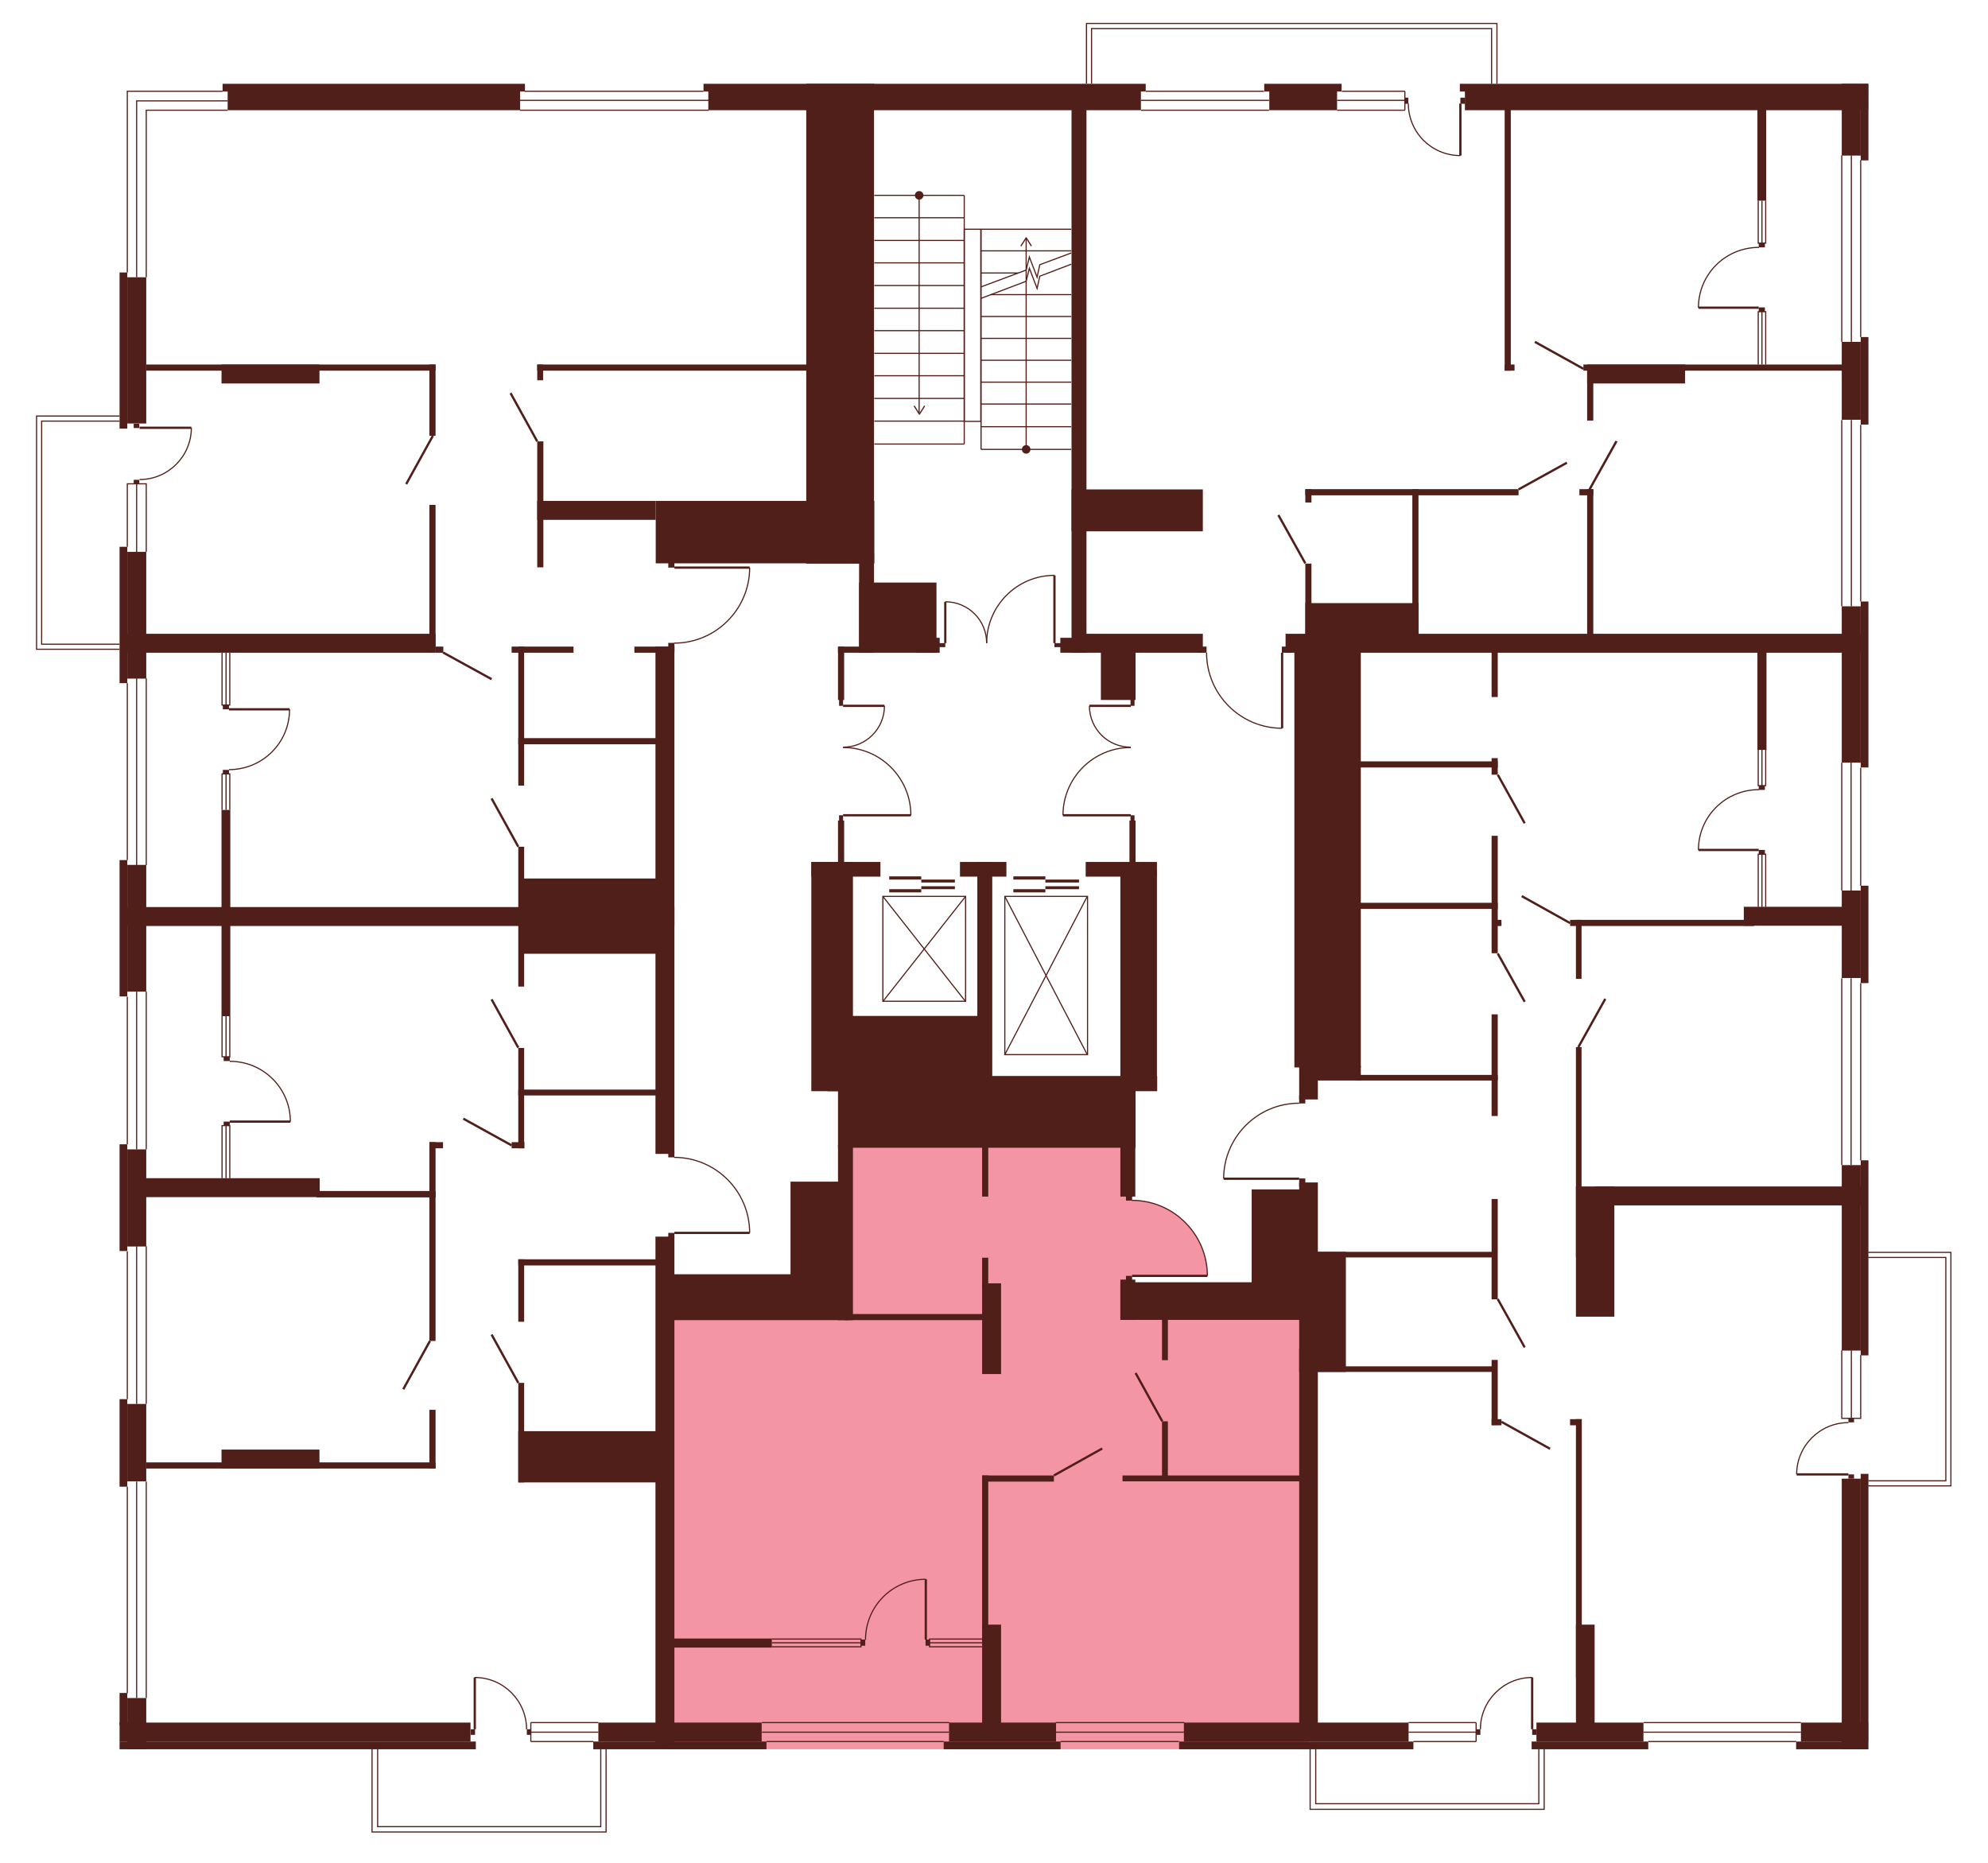 <?xml version="1.0" encoding="utf-8"?>
<!-- Generator: Adobe Illustrator 27.9.0, SVG Export Plug-In . SVG Version: 6.00 Build 0)  -->
<svg version="1.1" xmlns="http://www.w3.org/2000/svg" xmlns:xlink="http://www.w3.org/1999/xlink" x="0px" y="0px"
	 viewBox="0 0 744.9 698.1" style="enable-background:new 0 0 744.9 698.1;" xml:space="preserve">
<style type="text/css">
	.st0{display:none;fill:#F495A6;}
	.st1{fill:#F495A6;}
	.st2{fill:#511F19;}
	.st3{fill:none;stroke:#511F19;stroke-width:0.425;stroke-miterlimit:10;}
	.st4{fill:none;stroke:#511F19;stroke-width:0.85;stroke-miterlimit:10;}
</style>
<g id="Layer_4">
	<path id="_x32_Б3" class="st0" d="M404.3,31.4H700v210.6H483.8v2.7h-3.5v28.3c0,0-9.9,0.2-17.4-6c-7.5-6.2-9.3-13-9.3-13
		s-2-6.3-1.5-9v-2.5h-47.8V31.4z"/>
	<path id="_x33_А3" class="st0" d="M493.6,399.5l2.1-158.4H700v414.4H490.9l-0.1-209.8h-4v-3.8l-28.3-0.2c0,0-0.4-5.9,3-12.8
		c3.5-6.9,9.6-10.8,9.6-10.8s6.9-4.9,15.2-4.7l2.7,0v-14H493.6z"/>
	<path id="_x31_А3" class="st1" d="M452.4,478.1h-28.3v11.1h66.2v166.3H249.1V484.9h67.3v-59.5h107.7l0,24.4c0,0,9.2-0.4,16.8,5.5
		c7.6,5.8,9.8,13,9.8,13S452.8,474.4,452.4,478.1z"/>
	<path id="_x32_B3" class="st0" d="M250.4,464l-1.3,191.5H44.8V343.3h204.3v86.8l3.5,1.9v1.7c0,0,7.4-0.2,13.5,3.5
		c6.1,3.7,8.7,7.4,8.7,7.4s4,5.2,4.7,9s1.3,4.3,1.3,8.2l-28.3,0.2L250.4,464z"/>
	<path id="_x32_А3" class="st0" d="M248.6,277.8v65.5H44.8v-312h267.4v165.8h-59.5v15.3l28.1,0.2c0,0,0.6,4.6-2.2,11.2
		c-2.8,6.6-8.6,11.2-8.6,11.2s-5,3.9-11.4,5.3c0,0-3.8,0.6-5.9,0.6l-1.8,1.3L248.6,277.8z"/>
	<rect x="407.1" y="8.8" class="st0" width="153.7" height="26.5"/>
	<rect x="694.8" y="469.3" class="st0" width="36.2" height="87.5"/>
	<polygon class="st0" points="578.6,650.1 578.6,678 490.9,678 490.3,650.1 	"/>
	<polygon class="st0" points="227.1,651.1 227.1,686.5 139.4,686.5 139.4,650.1 	"/>
	<polygon class="st0" points="49,243.3 13.7,243.3 13.7,155.9 49.4,155.9 	"/>
</g>
<g id="СТЕНЫ">
	<rect x="263.6" y="31.4" class="st2" width="165.7" height="2.9"/>
	<rect x="83.4" y="31.4" class="st2" width="113.3" height="2.9"/>
	<rect x="265.4" y="34.2" class="st2" width="162.1" height="7.1"/>
	<rect x="85.3" y="34.2" class="st2" width="109.6" height="7.1"/>
	<rect x="475.6" y="34.2" class="st2" width="25.4" height="7.1"/>
	<rect x="473.7" y="31.4" class="st2" width="29" height="2.9"/>
	<rect x="548.9" y="34.2" class="st2" width="151.1" height="7.1"/>
	<rect x="547" y="31.4" class="st2" width="153" height="2.9"/>
	<rect x="690.1" y="128.1" class="st2" width="7.1" height="29.2"/>
	<rect x="697.2" y="126.3" class="st2" width="2.9" height="32.8"/>
	<rect x="690.1" y="227.2" class="st2" width="7.1" height="58.6"/>
	<rect x="697.2" y="225.4" class="st2" width="2.9" height="62.2"/>
	<rect x="690.1" y="333.7" class="st2" width="7.1" height="32.8"/>
	<rect x="697.2" y="331.9" class="st2" width="2.9" height="36.5"/>
	<rect x="690.1" y="436.6" class="st2" width="7.1" height="69.5"/>
	<rect x="697.2" y="434.8" class="st2" width="2.9" height="73.1"/>
	<rect x="690.1" y="554.1" class="st2" width="7.1" height="101.4"/>
	<rect x="697.2" y="552.3" class="st2" width="2.9" height="103.2"/>
	<rect x="575.7" y="645.5" class="st2" width="40.1" height="7.1"/>
	<rect x="674.8" y="645.5" class="st2" width="25.2" height="7.1"/>
	<rect x="573.9" y="652.6" class="st2" width="43.7" height="2.9"/>
	<rect x="673" y="652.6" class="st2" width="26.8" height="2.9"/>
	<rect x="443.6" y="645.5" class="st2" width="84.2" height="7.1"/>
	<rect x="355.6" y="645.5" class="st2" width="40.1" height="7.1"/>
	<rect x="441.8" y="652.6" class="st2" width="87.8" height="2.9"/>
	<rect x="353.6" y="652.6" class="st2" width="43.8" height="2.9"/>
	<rect x="224.2" y="645.5" class="st2" width="61.2" height="7.1"/>
	<rect x="222.3" y="652.6" class="st2" width="64.9" height="2.9"/>
	<rect x="44.8" y="645.5" class="st2" width="131.5" height="7.1"/>
	<rect x="44.8" y="652.6" class="st2" width="133.5" height="2.9"/>
	<rect x="44.8" y="524.3" class="st2" width="2.9" height="32.8"/>
	<rect x="47.7" y="526.1" class="st2" width="7.1" height="29"/>
	<rect x="47.7" y="636.3" class="st2" width="7.1" height="19.2"/>
	<rect x="44.8" y="322.3" class="st2" width="2.9" height="51.1"/>
	<rect x="47.7" y="324.1" class="st2" width="7.1" height="47.5"/>
	<rect x="44.8" y="102.1" class="st2" width="2.9" height="58.5"/>
	<rect x="47.7" y="103.9" class="st2" width="7.1" height="54.8"/>
	<rect x="44.8" y="428.8" class="st2" width="2.9" height="40"/>
	<rect x="47.7" y="430.7" class="st2" width="7.1" height="36.4"/>
	<rect x="44.8" y="204.9" class="st2" width="2.9" height="51.1"/>
	<rect x="47.7" y="206.8" class="st2" width="7.1" height="47.5"/>
	<polyline class="st3" points="490.9,655.4 490.9,678 578.6,678 578.6,655.5 	"/>
	<polyline class="st3" points="576.6,655.5 576.6,675.9 493,675.9 493,655.4 	"/>
	<polyline class="st3" points="139.4,655.4 139.4,686.5 227.1,686.5 227.1,655.5 	"/>
	<polyline class="st3" points="225.1,655.5 225.1,684.5 141.5,684.5 141.5,655.4 	"/>
	<polyline class="st3" points="47.7,102.1 47.7,34.2 83.4,34.2 	"/>
	<polyline class="st3" points="51.2,103.9 51.2,37.8 85.3,37.8 	"/>
	<polyline class="st3" points="54.8,103.9 54.8,41.3 85.3,41.3 	"/>
	<line class="st3" x1="47.7" y1="256" x2="47.7" y2="322.3"/>
	<line class="st3" x1="51.2" y1="254.2" x2="51.2" y2="324.2"/>
	<line class="st3" x1="54.8" y1="254.2" x2="54.8" y2="324.2"/>
	<line class="st3" x1="47.7" y1="373.5" x2="47.7" y2="428.8"/>
	<line class="st3" x1="51.2" y1="371.6" x2="51.2" y2="430.7"/>
	<line class="st3" x1="54.8" y1="371.6" x2="54.8" y2="430.7"/>
	<line class="st3" x1="47.7" y1="468.9" x2="47.7" y2="524.3"/>
	<line class="st3" x1="51.2" y1="467" x2="51.2" y2="526.1"/>
	<line class="st3" x1="54.8" y1="467" x2="54.8" y2="526.1"/>
	<line class="st3" x1="47.7" y1="557.1" x2="47.7" y2="634.5"/>
	<line class="st3" x1="51.2" y1="555.2" x2="51.2" y2="636.3"/>
	<line class="st3" x1="54.8" y1="555.2" x2="54.8" y2="636.3"/>
	<line class="st3" x1="553.1" y1="645.5" x2="527.8" y2="645.5"/>
	<line class="st3" x1="553.1" y1="649.1" x2="527.8" y2="649.1"/>
	<line class="st3" x1="529.6" y1="652.6" x2="553.1" y2="652.6"/>
	<line class="st3" x1="615.9" y1="645.5" x2="674.8" y2="645.5"/>
	<line class="st3" x1="615.8" y1="649.1" x2="674.8" y2="649.1"/>
	<line class="st3" x1="617.6" y1="652.6" x2="673" y2="652.6"/>
	<line class="st3" x1="395.6" y1="645.5" x2="443.8" y2="645.5"/>
	<line class="st3" x1="395.6" y1="649.1" x2="443.6" y2="649.1"/>
	<line class="st3" x1="441.7" y1="652.6" x2="397.4" y2="652.6"/>
	<line class="st3" x1="285.5" y1="645.5" x2="355.7" y2="645.5"/>
	<line class="st3" x1="285.5" y1="649.1" x2="355.6" y2="649.1"/>
	<line class="st3" x1="353.6" y1="652.6" x2="287.2" y2="652.6"/>
	<line class="st3" x1="196.6" y1="34.2" x2="263.6" y2="34.2"/>
	<line class="st3" x1="265.5" y1="37.6" x2="194.8" y2="37.6"/>
	<line class="st3" x1="194.8" y1="41.3" x2="265.5" y2="41.3"/>
	<line class="st3" x1="697.2" y1="287.7" x2="697.2" y2="331.9"/>
	<line class="st3" x1="690.1" y1="285.8" x2="690.1" y2="333.7"/>
	<line class="st3" x1="693.6" y1="285.8" x2="693.6" y2="333.7"/>
	<line class="st3" x1="697.2" y1="368.4" x2="697.2" y2="434.8"/>
	<line class="st3" x1="690.1" y1="366.6" x2="690.1" y2="436.6"/>
	<line class="st3" x1="693.6" y1="366.6" x2="693.6" y2="436.6"/>
	<rect x="54.8" y="136.6" class="st2" width="108.4" height="2.3"/>
	<rect x="83" y="136.6" class="st2" width="36.7" height="7.1"/>
	<rect x="160.9" y="136.6" class="st2" width="2.3" height="26.7"/>
	<rect x="401.5" y="32.1" class="st2" width="5.6" height="212.5"/>
	<rect x="160.9" y="189.2" class="st2" width="2.3" height="55.2"/>
	<rect x="302.1" y="31.4" class="st2" width="25.4" height="179.8"/>
	<rect x="245.7" y="187.7" class="st2" width="81.9" height="23.4"/>
	<rect x="201.3" y="187.7" class="st2" width="44.4" height="7.1"/>
	<rect x="201.3" y="165.4" class="st2" width="2.3" height="47.2"/>
	<rect x="201.3" y="136.6" class="st2" width="2.2" height="5.9"/>
	<rect x="201.3" y="136.6" class="st2" width="110.9" height="2.3"/>
	<rect x="45.1" y="237.5" class="st2" width="118.1" height="7.1"/>
	<rect x="45.1" y="339.9" class="st2" width="207.6" height="7.1"/>
	<rect x="163.2" y="242.3" class="st2" width="2.9" height="2.3"/>
	<rect x="191.7" y="242.3" class="st2" width="23.2" height="2.3"/>
	<rect x="237.7" y="242.3" class="st2" width="15" height="2.3"/>
	<rect x="194.2" y="276.6" class="st2" width="58.4" height="2.3"/>
	<rect x="83" y="303.5" class="st2" width="3.3" height="77.3"/>
	<rect x="245.6" y="242.3" class="st2" width="7.1" height="190.1"/>
	<rect x="245.6" y="463.4" class="st2" width="7.1" height="190.1"/>
	<rect x="194.2" y="242.3" class="st2" width="2.2" height="52.1"/>
	<rect x="194.2" y="317.3" class="st2" width="2.2" height="52.4"/>
	<rect x="194.2" y="392.7" class="st2" width="2.2" height="37.6"/>
	<rect x="194.2" y="471.9" class="st2" width="2.2" height="23.4"/>
	<rect x="194.2" y="518.2" class="st2" width="2.2" height="37.3"/>
	<rect x="194.9" y="329.2" class="st2" width="53.7" height="28.2"/>
	<rect x="191.7" y="428" class="st2" width="4.8" height="2.3"/>
	<rect x="160.9" y="428" class="st2" width="2.3" height="74.5"/>
	<rect x="160.9" y="428" class="st2" width="5.1" height="2.3"/>
	<rect x="194.2" y="408.3" class="st2" width="53.7" height="2.2"/>
	<rect x="52.1" y="441.5" class="st2" width="67.7" height="7.1"/>
	<rect x="118.6" y="446.3" class="st2" width="44.6" height="2.4"/>
	<rect x="54.8" y="548" class="st2" width="108.4" height="2.3"/>
	<rect x="83" y="543.2" class="st2" width="36.7" height="7.1"/>
	<rect x="160.9" y="528.3" class="st2" width="2.3" height="22"/>
	<rect x="194.2" y="471.9" class="st2" width="58" height="2.3"/>
	<rect x="194.2" y="536.3" class="st2" width="58" height="19.2"/>
	<rect x="321.9" y="207.3" class="st2" width="5.6" height="37.3"/>
	<rect x="321.9" y="218.3" class="st2" width="29" height="26.3"/>
	<rect x="343.3" y="239" class="st2" width="8.8" height="5.6"/>
	<rect x="314" y="242.3" class="st2" width="11.8" height="2.3"/>
	<rect x="314" y="242.3" class="st2" width="2.3" height="20"/>
	<rect x="314.4" y="262.1" class="st2" width="1.5" height="2.4"/>
	<rect x="314.4" y="305.5" class="st2" width="1.5" height="2.4"/>
	<rect x="314" y="307.5" class="st2" width="2.3" height="17.7"/>
	<rect x="423.6" y="305.5" class="st2" width="1.5" height="2.4"/>
	<rect x="423.6" y="262.1" class="st2" width="1.5" height="2.4"/>
	<rect x="423.2" y="307.5" class="st2" width="2.3" height="17.7"/>
	<rect x="304" y="323" class="st2" width="25.9" height="5.5"/>
	<rect x="359.7" y="323" class="st2" width="17.4" height="5.5"/>
	<rect x="406.8" y="323" class="st2" width="26.7" height="5.5"/>
	<rect x="304" y="323" class="st2" width="15.6" height="85.9"/>
	<rect x="351" y="241" class="st2" width="3.2" height="1.5"/>
	<rect x="395.1" y="241" class="st2" width="3.2" height="1.5"/>
	<rect x="448.6" y="242.3" class="st2" width="3.5" height="2.3"/>
	<rect x="480.3" y="242.3" class="st2" width="3.5" height="2.3"/>
	<rect x="397.3" y="239" class="st2" width="9.8" height="5.6"/>
	<rect x="406.1" y="237.5" class="st2" width="44.6" height="7.1"/>
	<rect x="481.7" y="237.5" class="st2" width="216.9" height="7.1"/>
	<rect x="412.5" y="242.8" class="st2" width="13" height="19.5"/>
	<rect x="401.5" y="183.4" class="st2" width="49.2" height="15.7"/>
	<rect x="563.8" y="32.6" class="st2" width="2.3" height="106.3"/>
	<rect x="563.8" y="136.6" class="st2" width="3.7" height="2.3"/>
	<rect x="594.7" y="136.6" class="st2" width="36.7" height="7.1"/>
	<rect x="593.3" y="136.6" class="st2" width="99.8" height="2.3"/>
	<rect x="658.5" y="33.5" class="st2" width="3.3" height="41.7"/>
	<rect x="659" y="91.1" class="st2" width="2.3" height="1.6"/>
	<rect x="659" y="115.2" class="st2" width="2.3" height="1.6"/>
	<rect x="594.7" y="137.5" class="st2" width="2.3" height="20.1"/>
	<rect x="594.7" y="183.3" class="st2" width="2.3" height="57.8"/>
	<rect x="489.1" y="211.2" class="st2" width="2.3" height="31.7"/>
	<rect x="489.1" y="183.3" class="st2" width="79.9" height="2.3"/>
	<rect x="591.8" y="183.3" class="st2" width="5.2" height="2.3"/>
	<rect x="489.1" y="183.3" class="st2" width="2.3" height="5"/>
	<rect x="529.2" y="183.3" class="st2" width="2.3" height="59.5"/>
	<rect x="489.1" y="226" class="st2" width="42.4" height="14.5"/>
	<rect x="485" y="239.9" class="st2" width="24.9" height="160.1"/>
	<rect x="486.8" y="398.2" class="st2" width="7" height="13.8"/>
	<rect x="486.8" y="443.1" class="st2" width="7" height="39"/>
	<rect x="486.8" y="505.3" class="st2" width="7" height="146.8"/>
	<rect x="486.8" y="410.5" class="st2" width="2.3" height="3"/>
	<rect x="486.8" y="441.6" class="st2" width="2.3" height="3"/>
	<rect x="493.6" y="399.5" class="st2" width="16.3" height="5.4"/>
	<rect x="508.3" y="402.8" class="st2" width="52.9" height="2.1"/>
	<rect x="558.9" y="241.9" class="st2" width="2.3" height="19.3"/>
	<rect x="509.4" y="285.3" class="st2" width="51.8" height="2.3"/>
	<rect x="509.4" y="338.3" class="st2" width="51.8" height="2.3"/>
	<rect x="558.9" y="284.1" class="st2" width="2.3" height="6.2"/>
	<rect x="558.9" y="313.2" class="st2" width="2.3" height="44"/>
	<rect x="559.9" y="344.7" class="st2" width="2.7" height="2.3"/>
	<rect x="558.9" y="380.1" class="st2" width="2.3" height="38.1"/>
	<rect x="558.9" y="449.3" class="st2" width="2.3" height="37.6"/>
	<rect x="558.9" y="509.6" class="st2" width="2.3" height="24.4"/>
	<rect x="588.3" y="344.7" class="st2" width="68.9" height="2.3"/>
	<rect x="653.4" y="339.8" class="st2" width="38.5" height="7.1"/>
	<rect x="658.5" y="240.6" class="st2" width="3.4" height="40.4"/>
	<rect x="659" y="294.4" class="st2" width="2.3" height="1.6"/>
	<rect x="659" y="318.5" class="st2" width="2.3" height="1.6"/>
	<rect x="590.5" y="344.7" class="st2" width="2.1" height="22.1"/>
	<rect x="590.5" y="392.4" class="st2" width="2.1" height="78.8"/>
	<rect x="590.5" y="444.6" class="st2" width="14.4" height="48.8"/>
	<rect x="597.7" y="444.6" class="st2" width="100" height="7.1"/>
	<rect x="366.2" y="323" class="st2" width="5.6" height="85.9"/>
	<rect x="310.1" y="380.7" class="st2" width="60.7" height="28.2"/>
	<rect x="370.1" y="403.2" class="st2" width="63.5" height="5.7"/>
	<rect x="419.8" y="326.1" class="st2" width="13.7" height="79"/>
	<rect x="314" y="407.2" class="st2" width="111.5" height="22.9"/>
	<rect x="314" y="429.1" class="st2" width="5.6" height="65.6"/>
	<rect x="296.2" y="442.8" class="st2" width="19.4" height="51.8"/>
	<rect x="249.1" y="477.5" class="st2" width="68.9" height="17.2"/>
	<rect x="250.4" y="431.8" class="st2" width="2.3" height="1.9"/>
	<rect x="250.4" y="462" class="st2" width="2.3" height="1.9"/>
	<rect x="316.4" y="492.4" class="st2" width="56.1" height="2.3"/>
	<rect x="368" y="471.3" class="st2" width="2.3" height="11.1"/>
	<rect x="368" y="552.9" class="st2" width="2.3" height="63"/>
	<rect x="368" y="428.6" class="st2" width="2.3" height="19.8"/>
	<rect x="419.8" y="428.6" class="st2" width="5.6" height="19.8"/>
	<rect x="419.8" y="480.5" class="st2" width="74" height="14.1"/>
	<rect x="419.8" y="479.5" class="st2" width="5.6" height="15.1"/>
	<rect x="368" y="480.9" class="st2" width="7.1" height="34"/>
	<rect x="421.9" y="448.1" class="st2" width="2.3" height="1.8"/>
	<rect x="421.9" y="478.1" class="st2" width="2.3" height="1.8"/>
	<rect x="435.4" y="493.2" class="st2" width="2.2" height="16.5"/>
	<rect x="435.4" y="532.6" class="st2" width="2.2" height="21.4"/>
	<rect x="469" y="445.7" class="st2" width="21.8" height="40.9"/>
	<rect x="491.2" y="469.1" class="st2" width="69.5" height="2.1"/>
	<rect x="491.2" y="512" class="st2" width="69.5" height="2.1"/>
	<rect x="420.6" y="552.9" class="st2" width="69.5" height="2.2"/>
	<rect x="486.8" y="469.1" class="st2" width="17.5" height="45"/>
	<rect x="558.9" y="531.8" class="st2" width="3.7" height="2.3"/>
	<rect x="590.5" y="531.8" class="st2" width="2.2" height="97"/>
	<rect x="588.3" y="531.8" class="st2" width="4.3" height="2.3"/>
	<rect x="590.5" y="608.8" class="st2" width="7" height="38.7"/>
	<rect x="368" y="552.9" class="st2" width="26.9" height="2.3"/>
	<rect x="368" y="608.8" class="st2" width="7.1" height="39.1"/>
	<rect x="247.9" y="614" class="st2" width="41.3" height="3.4"/>
	<rect x="322.6" y="614.4" class="st2" width="1.6" height="2.3"/>
	<rect x="346.8" y="614.4" class="st2" width="1.6" height="2.3"/>
	<rect x="83.8" y="396" class="st2" width="2.3" height="1.6"/>
	<rect x="83.8" y="420.3" class="st2" width="2.3" height="1.6"/>
	<rect x="83.5" y="264.2" class="st2" width="2.3" height="1.6"/>
	<rect x="83.5" y="288.5" class="st2" width="2.3" height="1.6"/>
	<g>
		<line class="st4" x1="252.7" y1="212.7" x2="280.9" y2="212.7"/>
		<path class="st3" d="M280.9,212.7c0,15.6-12.7,28.3-28.3,28.3"/>
	</g>
	<rect x="50.1" y="179.8" class="st2" width="2.1" height="1.6"/>
	<rect x="50.1" y="158.8" class="st2" width="2.1" height="1.6"/>
	<polyline class="st3" points="47.7,204.9 47.7,181.3 54.8,181.3 54.8,206.8 	"/>
	<polyline class="st3" points="44.8,155.9 13.7,155.9 13.7,243.3 44.8,243.3 	"/>
	<polyline class="st3" points="44.8,241.4 15.6,241.4 15.6,157.8 44.8,157.8 	"/>
	<line class="st3" x1="51.2" y1="206.8" x2="51.2" y2="181.3"/>
	<g>
		<line class="st4" x1="52.3" y1="160.3" x2="71.7" y2="160.3"/>
		<path class="st3" d="M71.7,160.3c0,10.7-8.7,19.4-19.4,19.4"/>
	</g>
	<g>
		<rect x="553.1" y="648" class="st2" width="1.6" height="2.1"/>
		<rect x="574.1" y="648" class="st2" width="1.6" height="2.1"/>
		<g>
			<line class="st4" x1="574.1" y1="648" x2="574.1" y2="628.6"/>
			<path class="st3" d="M574.1,628.6c-10.7,0-19.4,8.7-19.4,19.4"/>
		</g>
	</g>
	<g>
		<line class="st4" x1="85.8" y1="265.8" x2="108.5" y2="265.8"/>
		<path class="st3" d="M108.5,265.8c0,12.5-10.1,22.6-22.7,22.6"/>
	</g>
	<g>
		<line class="st4" x1="659" y1="318.5" x2="636.4" y2="318.5"/>
		<path class="st3" d="M636.4,318.5c0-12.5,10.1-22.6,22.7-22.6"/>
	</g>
	<g>
		<line class="st4" x1="659" y1="115.3" x2="636.4" y2="115.3"/>
		<path class="st3" d="M636.4,115.3c0-12.5,10.1-22.6,22.7-22.6"/>
	</g>
	<g>
		<line class="st4" x1="86.1" y1="420.3" x2="108.8" y2="420.3"/>
		<path class="st3" d="M108.8,420.3c0-12.5-10.1-22.6-22.7-22.6"/>
	</g>
	<g>
		<line class="st4" x1="346.9" y1="614.4" x2="346.9" y2="591.8"/>
		<path class="st3" d="M346.9,591.8c-12.5,0-22.6,10.1-22.6,22.7"/>
	</g>
	<g>
		<line class="st4" x1="480.4" y1="244.6" x2="480.4" y2="272.9"/>
		<path class="st3" d="M480.4,272.9c-15.6,0-28.3-12.7-28.3-28.3"/>
	</g>
	<g>
		<line class="st4" x1="486.8" y1="441.7" x2="458.5" y2="441.7"/>
		<path class="st3" d="M458.5,441.7c0-15.6,12.7-28.3,28.3-28.3"/>
	</g>
	<g>
		<line class="st4" x1="424.2" y1="478.1" x2="452.4" y2="478.1"/>
		<path class="st3" d="M452.4,478.1c0-15.6-12.7-28.3-28.3-28.3"/>
	</g>
	<g>
		<line class="st4" x1="252.7" y1="462" x2="280.9" y2="462"/>
		<path class="st3" d="M280.9,462c0-15.6-12.7-28.3-28.3-28.3"/>
	</g>
	<g>
		<g>
			<line class="st4" x1="315.9" y1="305.5" x2="341.3" y2="305.5"/>
			<path class="st3" d="M341.3,305.5c0-14-11.4-25.4-25.4-25.4"/>
		</g>
		<g>
			<line class="st4" x1="315.9" y1="264.5" x2="331.4" y2="264.5"/>
			<path class="st3" d="M331.4,264.5c0,8.6-6.9,15.5-15.5,15.5"/>
		</g>
	</g>
	<g>
		<g>
			<line class="st4" x1="395.1" y1="241" x2="395.1" y2="215.6"/>
			<path class="st3" d="M395.1,215.6c-14,0-25.4,11.4-25.4,25.4"/>
		</g>
		<g>
			<line class="st4" x1="354.2" y1="241" x2="354.2" y2="225.5"/>
			<path class="st3" d="M354.2,225.5c8.6,0,15.5,6.9,15.5,15.5"/>
		</g>
	</g>
	<g>
		<g>
			<line class="st4" x1="423.7" y1="305.5" x2="398.3" y2="305.5"/>
			<path class="st3" d="M398.3,305.5c0-14,11.4-25.4,25.4-25.4"/>
		</g>
		<g>
			<line class="st4" x1="423.7" y1="264.5" x2="408.2" y2="264.5"/>
			<path class="st3" d="M408.2,264.5c0,8.6,6.9,15.5,15.5,15.5"/>
		</g>
	</g>
	<rect x="250.4" y="240.9" class="st2" width="2.3" height="3.2"/>
	<rect x="250.4" y="209.5" class="st2" width="2.3" height="3.2"/>
	<g>
		<line class="st3" x1="361.3" y1="73.2" x2="327.6" y2="73.2"/>
		<line class="st3" x1="327.6" y1="157.8" x2="361.3" y2="157.8"/>
		<line class="st3" x1="361.3" y1="140.8" x2="327.6" y2="140.8"/>
		<line class="st3" x1="361.3" y1="149.3" x2="327.6" y2="149.3"/>
		<line class="st3" x1="361.3" y1="132.4" x2="327.6" y2="132.4"/>
		<line class="st3" x1="361.3" y1="123.9" x2="327.6" y2="123.9"/>
		<line class="st3" x1="361.3" y1="115.5" x2="327.6" y2="115.5"/>
		<line class="st3" x1="361.3" y1="107" x2="327.6" y2="107"/>
		<line class="st3" x1="361.3" y1="98.5" x2="327.6" y2="98.5"/>
		<line class="st3" x1="361.3" y1="90.1" x2="327.6" y2="90.1"/>
		<line class="st3" x1="361.3" y1="81.6" x2="327.6" y2="81.6"/>
		<g>
			<g>
				<line class="st3" x1="344.4" y1="154.8" x2="344.4" y2="73.2"/>
				<g>
					<path class="st2" d="M346.5,152c-0.1-0.1-0.2,0-0.3,0.1l-1.7,2.7l-1.7-2.7c-0.1-0.1-0.2-0.1-0.3-0.1c-0.1,0.1-0.1,0.2-0.1,0.3
						l1.9,3c0,0.1,0.1,0.1,0.2,0.1c0.1,0,0.1,0,0.2-0.1l1.9-3c0,0,0-0.1,0-0.1C346.6,152.1,346.5,152,346.5,152z"/>
				</g>
				<g>
					<path class="st2" d="M346,73.2c0-0.9-0.7-1.6-1.6-1.6c-0.9,0-1.6,0.7-1.6,1.6c0,0.9,0.7,1.6,1.6,1.6
						C345.3,74.8,346,74.1,346,73.2z"/>
				</g>
			</g>
		</g>
		<line class="st3" x1="327.6" y1="166.4" x2="361.3" y2="166.4"/>
	</g>
	<polyline class="st3" points="401.4,99 389.6,103.5 388.6,108.1 385.7,100.5 384.5,105.4 367.6,111.8 	"/>
	<polyline class="st3" points="401.4,94.8 389.6,99.2 388.6,103.9 385.7,96.3 384.5,101.2 367.6,107.5 	"/>
	<line class="st3" x1="367.6" y1="151.4" x2="401.4" y2="151.4"/>
	<line class="st3" x1="367.6" y1="159.9" x2="401.4" y2="159.9"/>
	<line class="st3" x1="367.6" y1="168.4" x2="401.4" y2="168.4"/>
	<line class="st3" x1="401.4" y1="143.2" x2="367.6" y2="143.2"/>
	<line class="st3" x1="401.4" y1="135" x2="367.6" y2="135"/>
	<line class="st3" x1="401.4" y1="126.8" x2="367.6" y2="126.8"/>
	<line class="st3" x1="401.4" y1="118.6" x2="367.6" y2="118.6"/>
	<line class="st3" x1="401.4" y1="85.9" x2="367.6" y2="85.9"/>
	<line class="st3" x1="401.4" y1="94" x2="367.6" y2="94"/>
	<line class="st3" x1="401.4" y1="110.4" x2="371.1" y2="110.4"/>
	<line class="st3" x1="381.6" y1="102.3" x2="367.6" y2="102.3"/>
	<g>
		<g>
			<line class="st3" x1="384.5" y1="89.4" x2="384.5" y2="168.4"/>
			<g>
				<path class="st2" d="M382.5,92.3c0.1,0.1,0.2,0,0.3-0.1l1.7-2.7l1.7,2.7c0.1,0.1,0.2,0.1,0.3,0.1c0.1-0.1,0.1-0.2,0.1-0.3
					l-1.9-3c0-0.1-0.1-0.1-0.2-0.1c-0.1,0-0.1,0-0.2,0.1l-1.9,3c0,0,0,0.1,0,0.1C382.4,92.2,382.4,92.3,382.5,92.3z"/>
			</g>
			<g>
				<path class="st2" d="M382.9,168.4c0,0.9,0.7,1.6,1.6,1.6c0.9,0,1.6-0.7,1.6-1.6s-0.7-1.6-1.6-1.6
					C383.6,166.8,382.9,167.5,382.9,168.4z"/>
			</g>
		</g>
	</g>
	<line class="st3" x1="361.3" y1="73.2" x2="361.3" y2="166.4"/>
	<line class="st3" x1="367.6" y1="85.9" x2="367.6" y2="168.4"/>
	<rect x="361.3" y="85.9" class="st3" width="6.2" height="72"/>
	<g>
		<rect x="376.5" y="335.9" class="st3" width="31" height="59.3"/>
		<line class="st3" x1="376.5" y1="335.9" x2="407.4" y2="395.2"/>
		<line class="st3" x1="407.4" y1="335.9" x2="376.5" y2="395.2"/>
	</g>
	<g>
		<rect x="330.8" y="335.9" class="st3" width="31" height="39.3"/>
		<line class="st3" x1="330.8" y1="335.9" x2="361.8" y2="375.3"/>
		<line class="st3" x1="361.8" y1="335.9" x2="330.8" y2="375.3"/>
	</g>
	<g>
		<rect x="379.7" y="328.4" class="st2" width="12" height="1.2"/>
		<rect x="391.7" y="329.6" class="st2" width="12.6" height="1.1"/>
		<rect x="379.7" y="333.2" class="st2" width="12" height="1.2"/>
		<rect x="391.7" y="332.1" class="st2" width="12.6" height="1.1"/>
	</g>
	<g>
		<rect x="333.2" y="328.4" class="st2" width="12" height="1.2"/>
		<rect x="345.2" y="329.6" class="st2" width="12.6" height="1.1"/>
		<rect x="333.2" y="333.2" class="st2" width="12" height="1.2"/>
		<rect x="345.2" y="332.1" class="st2" width="12.6" height="1.1"/>
	</g>
	<polyline class="st3" points="83.2,441.5 83.2,421.8 86.1,421.8 86.1,441.5 	"/>
	<line class="st3" x1="84.7" y1="421.8" x2="84.7" y2="441.5"/>
	<polyline class="st3" points="289.2,614.2 322.6,614.2 322.6,617.1 289.2,617.1 	"/>
	<line class="st3" x1="322.6" y1="615.6" x2="289.2" y2="615.6"/>
	<polyline class="st3" points="368,614.2 348.3,614.2 348.3,617.1 368,617.1 	"/>
	<line class="st3" x1="348.3" y1="615.6" x2="368" y2="615.6"/>
	<polyline class="st3" points="661.6,339.9 661.6,320.1 658.8,320.1 658.8,339.9 	"/>
	<line class="st3" x1="660.2" y1="320.1" x2="660.2" y2="339.9"/>
	<polyline class="st3" points="661.6,280.9 661.6,294.4 658.8,294.4 658.8,280.9 	"/>
	<line class="st3" x1="660.2" y1="294.4" x2="660.2" y2="280.9"/>
	<polyline class="st3" points="661.6,136.6 661.6,116.8 658.8,116.8 658.8,136.6 	"/>
	<line class="st3" x1="660.2" y1="116.8" x2="660.2" y2="136.6"/>
	<polyline class="st3" points="661.6,75.2 661.6,91.1 658.8,91.1 658.8,75.2 	"/>
	<line class="st3" x1="660.2" y1="91.1" x2="660.2" y2="75.2"/>
	<polyline class="st3" points="83.2,303.5 83.2,290 86.1,290 86.1,303.5 	"/>
	<line class="st3" x1="84.7" y1="290" x2="84.7" y2="303.5"/>
	<polyline class="st3" points="83.2,380.8 83.2,396 86.1,396 86.1,380.8 	"/>
	<line class="st3" x1="84.7" y1="396" x2="84.7" y2="380.8"/>
	<polyline class="st3" points="83.2,244.6 83.2,264.2 86.1,264.2 86.1,244.6 	"/>
	<line class="st3" x1="84.7" y1="264.2" x2="84.7" y2="244.6"/>
	<line class="st4" x1="201.3" y1="165.4" x2="191.3" y2="147.3"/>
	<line class="st4" x1="194.2" y1="392.6" x2="184.2" y2="374.5"/>
	<line class="st4" x1="161.1" y1="502.5" x2="151.1" y2="520.6"/>
	<line class="st4" x1="184.2" y1="500.1" x2="194.2" y2="518.2"/>
	<line class="st4" x1="425.5" y1="514.5" x2="435.5" y2="532.6"/>
	<line class="st4" x1="561.2" y1="357.3" x2="571.3" y2="375.4"/>
	<line class="st4" x1="561.2" y1="290.3" x2="571.3" y2="308.5"/>
	<line class="st4" x1="595.6" y1="183.4" x2="605.7" y2="165.3"/>
	<line class="st4" x1="569" y1="183.4" x2="587.1" y2="173.4"/>
	<line class="st4" x1="575.1" y1="128.1" x2="593.3" y2="138.2"/>
	<line class="st4" x1="561.2" y1="486.8" x2="571.3" y2="504.9"/>
	<line class="st4" x1="591.4" y1="392.4" x2="601.5" y2="374.3"/>
	<line class="st4" x1="479" y1="193" x2="489.1" y2="211.1"/>
	<line class="st4" x1="394.9" y1="552.9" x2="413" y2="542.8"/>
	<line class="st4" x1="562.6" y1="532.8" x2="580.8" y2="542.9"/>
	<line class="st4" x1="152.2" y1="181.4" x2="162.2" y2="163.3"/>
	<line class="st4" x1="166" y1="244.5" x2="184.2" y2="254.5"/>
	<line class="st4" x1="173.6" y1="419.2" x2="191.7" y2="429.2"/>
	<line class="st4" x1="570.2" y1="335.8" x2="588.3" y2="345.9"/>
	<line class="st4" x1="184.2" y1="299.2" x2="194.2" y2="317.3"/>
	<rect x="44.8" y="634.4" class="st2" width="2.9" height="12"/>
	<polyline class="st3" points="700,556.8 731,556.8 731,469.3 700,469.3 	"/>
	<polyline class="st3" points="700,471.2 729.1,471.2 729.1,554.9 700,554.9 	"/>
	<polyline class="st3" points="697.2,507.8 697.2,531.5 690.1,531.5 690.1,506 	"/>
	<line class="st3" x1="693.7" y1="506" x2="693.7" y2="531.5"/>
	<g>
		<rect x="692.6" y="531.4" class="st2" width="2.1" height="1.6"/>
		<rect x="692.6" y="552.5" class="st2" width="2.1" height="1.6"/>
		<g>
			<line class="st4" x1="692.6" y1="552.5" x2="673.2" y2="552.5"/>
			<path class="st3" d="M673.2,552.5c0-10.7,8.7-19.4,19.4-19.4"/>
		</g>
	</g>
	<line class="st3" x1="553.1" y1="645.5" x2="553.1" y2="652.6"/>
	<line class="st3" x1="198.9" y1="645.5" x2="224.2" y2="645.5"/>
	<line class="st3" x1="198.9" y1="649.1" x2="224.2" y2="649.1"/>
	<line class="st3" x1="222.4" y1="652.6" x2="198.9" y2="652.6"/>
	<g>
		<rect x="197.4" y="648" class="st2" width="1.6" height="2.1"/>
		<rect x="176.4" y="648" class="st2" width="1.6" height="2.1"/>
		<g>
			<line class="st4" x1="177.9" y1="648" x2="177.9" y2="628.6"/>
			<path class="st3" d="M177.9,628.6c10.7,0,19.4,8.7,19.4,19.4"/>
		</g>
	</g>
	<line class="st3" x1="198.9" y1="645.5" x2="198.9" y2="652.6"/>
	<rect x="697.2" y="31.4" class="st2" width="2.9" height="28.7"/>
	<rect x="690.1" y="31.4" class="st2" width="7.1" height="26.9"/>
	<line class="st3" x1="697.2" y1="126.3" x2="697.2" y2="60"/>
	<line class="st3" x1="690.1" y1="128.1" x2="690.1" y2="58.2"/>
	<line class="st3" x1="693.7" y1="128.1" x2="693.7" y2="58.2"/>
	<line class="st3" x1="697.2" y1="225.4" x2="697.2" y2="159.2"/>
	<line class="st3" x1="690.1" y1="227.2" x2="690.1" y2="157.4"/>
	<line class="st3" x1="693.7" y1="227.2" x2="693.7" y2="157.4"/>
	<g>
		<rect x="547.2" y="36.6" class="st2" width="1.8" height="2.3"/>
		<rect x="526.2" y="36.6" class="st2" width="1.5" height="2.3"/>
		<g>
			<line class="st4" x1="547.2" y1="38.8" x2="547.2" y2="58.3"/>
			<path class="st3" d="M547.2,58.3c-10.8,0-19.5-8.7-19.5-19.5"/>
		</g>
	</g>
	<polyline class="st3" points="407.1,31.3 407.1,8.8 560.9,8.8 560.9,31.4 	"/>
	<polyline class="st3" points="558.9,31.4 558.9,10.7 409,10.7 409,31.3 	"/>
	<line class="st3" x1="429.3" y1="34.2" x2="473.6" y2="34.2"/>
	<line class="st3" x1="475.5" y1="37.6" x2="427.5" y2="37.6"/>
	<line class="st3" x1="427.5" y1="41.3" x2="475.5" y2="41.3"/>
	<line class="st3" x1="502.8" y1="34.2" x2="526.4" y2="34.2"/>
	<line class="st3" x1="526.4" y1="37.6" x2="501" y2="37.6"/>
	<line class="st3" x1="501" y1="41.3" x2="526.4" y2="41.3"/>
	<line class="st3" x1="526.4" y1="34.2" x2="526.4" y2="41.3"/>
</g>
</svg>
